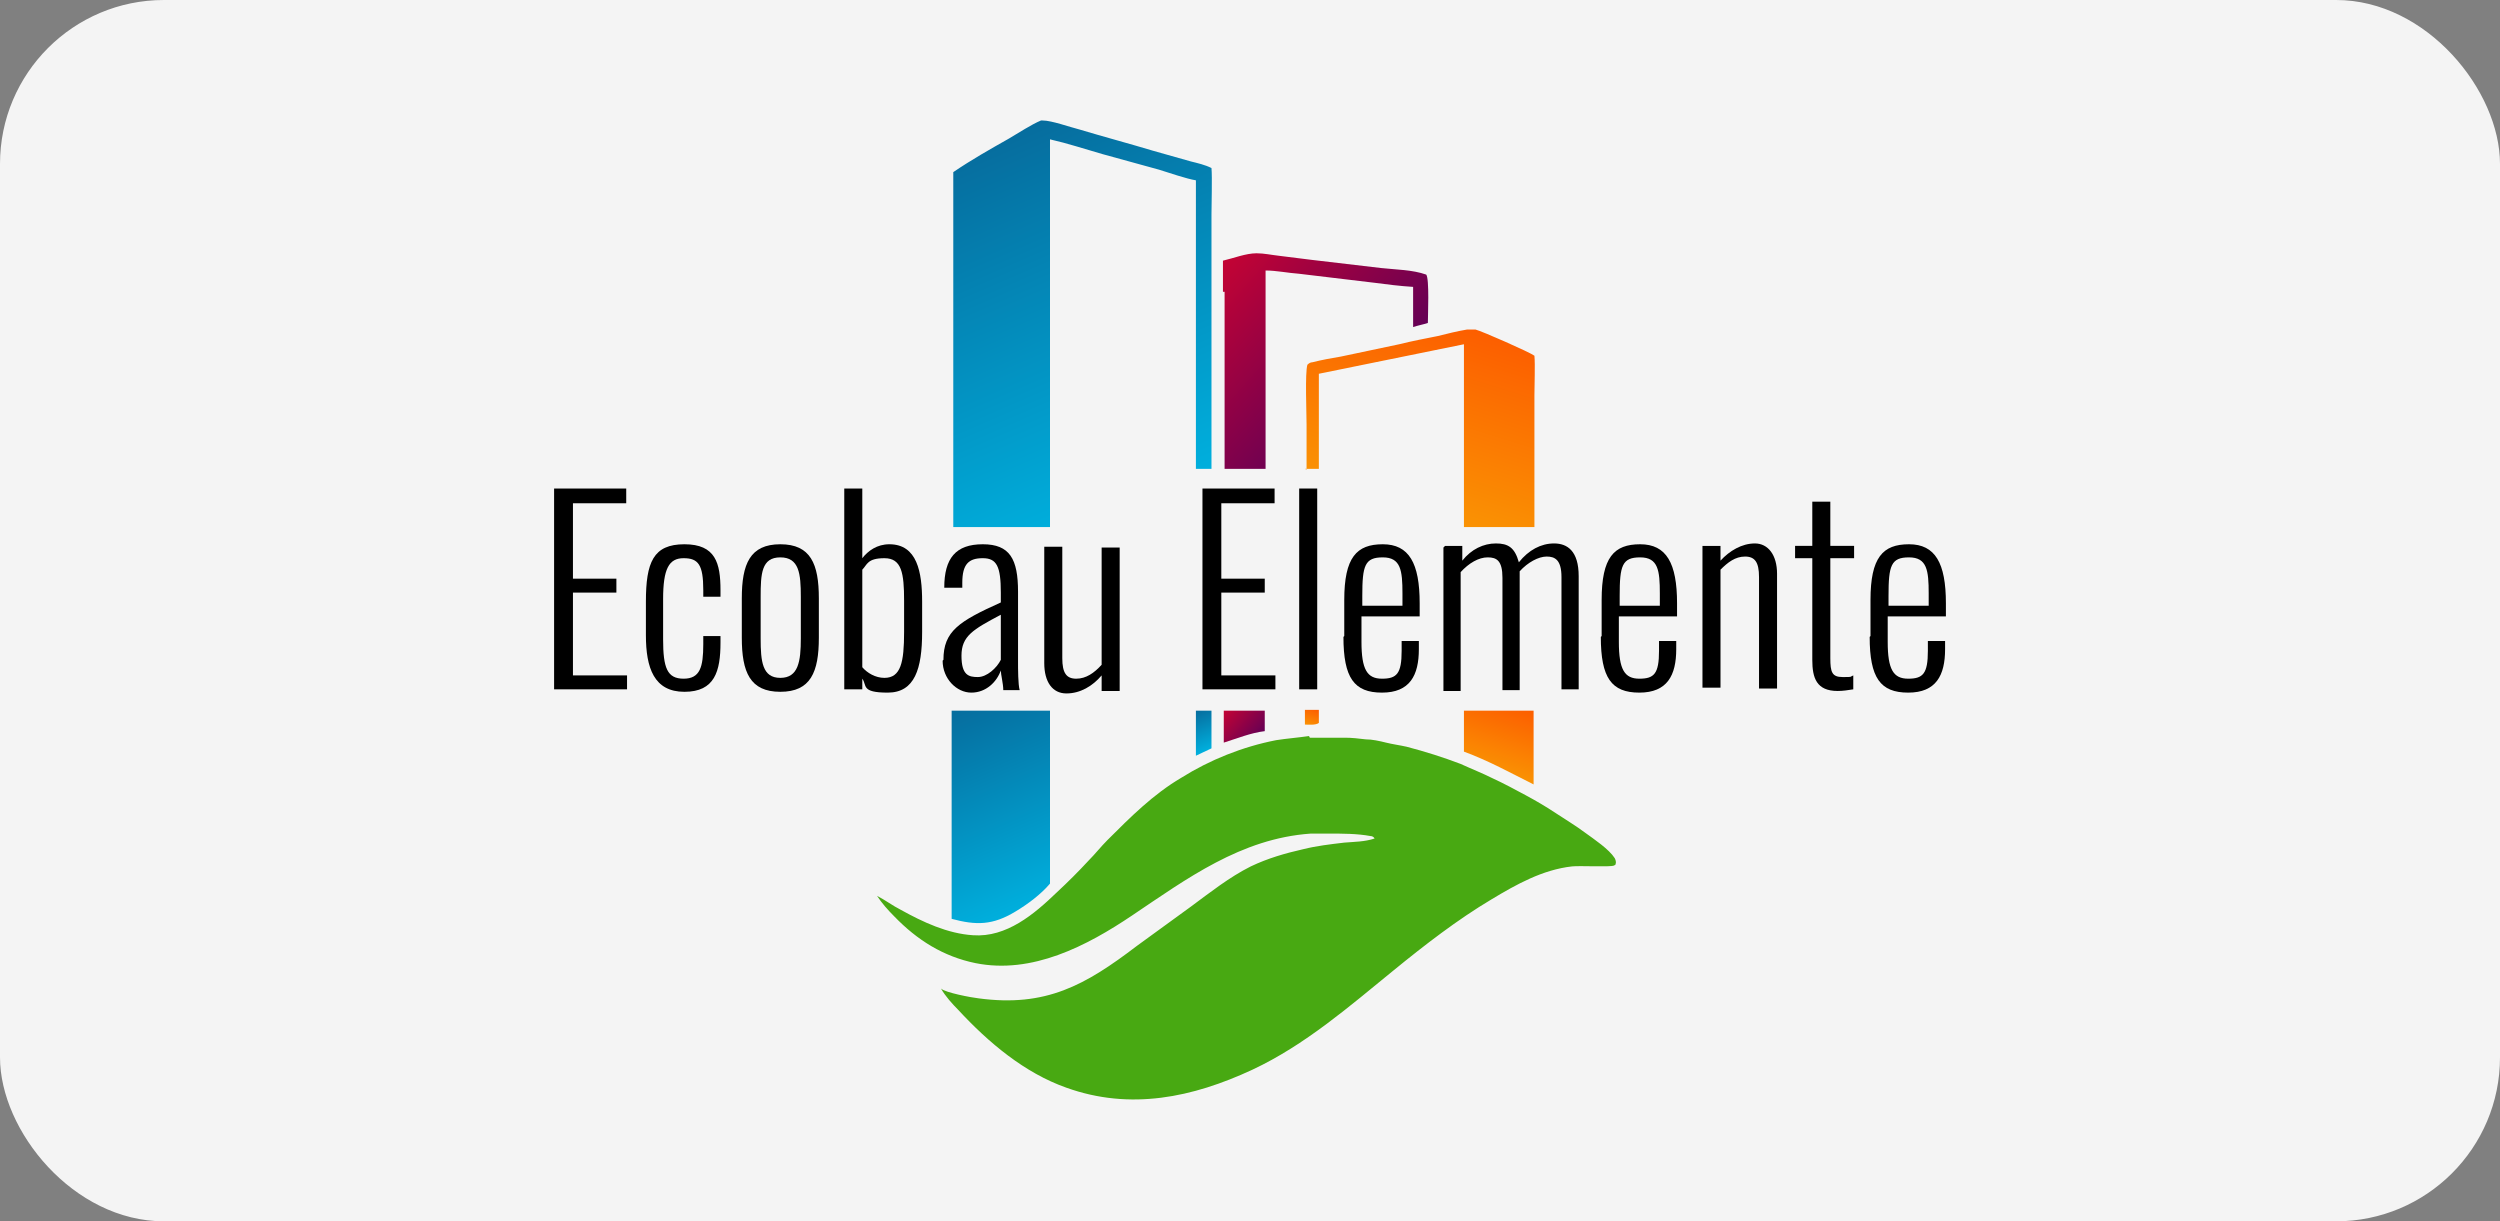 <?xml version="1.0" encoding="UTF-8"?> <svg xmlns="http://www.w3.org/2000/svg" xmlns:xlink="http://www.w3.org/1999/xlink" id="a" width="305" height="149" viewBox="0 0 305 149"><rect x="0" y="0" width="305" height="149" fill="#808080" stroke="none"/><defs><linearGradient id="b" x1="121" y1="17.4" x2="139.7" y2="60.6" gradientUnits="userSpaceOnUse"><stop offset="0" stop-color="#066d9e"></stop><stop offset="1" stop-color="#00afdd"></stop></linearGradient><linearGradient id="c" x1="145.7" y1="86.8" x2="147.6" y2="91.4" xlink:href="#b"></linearGradient><linearGradient id="d" x1="116.5" y1="86.6" x2="126.7" y2="110.1" xlink:href="#b"></linearGradient><linearGradient id="e" x1="148.1" y1="33.3" x2="165.8" y2="49" gradientUnits="userSpaceOnUse"><stop offset="0" stop-color="#c30334" stop-opacity="1"></stop><stop offset="1" stop-color="#640055"></stop></linearGradient><linearGradient id="f" x1="149.5" y1="86.5" x2="153.6" y2="90.1" xlink:href="#e"></linearGradient><linearGradient id="g" x1="177.9" y1="39.6" x2="170.9" y2="61.9" gradientUnits="userSpaceOnUse"><stop offset="0" stop-color="#fc5e00"></stop><stop offset="1" stop-color="#fa9303"></stop></linearGradient><linearGradient id="h" x1="184.5" y1="85.9" x2="181.9" y2="94.1" xlink:href="#g"></linearGradient><linearGradient id="i" x1="160.4" y1="86.5" x2="159.7" y2="88.6" xlink:href="#g"></linearGradient></defs><rect width="305" height="149" rx="20" ry="20" fill="#f4f4f4"></rect><path d="M159.8,90c.6,0,1.2,0,1.8,0,.8,0,1.7,0,2.5,0,.8,0,1.7.1,2.5.2.8,0,1.7.2,2.5.4.8.2,1.6.3,2.5.5,2.3.6,4.5,1.3,6.6,2.1,1.3.6,2.6,1.1,4,1.8,1.3.6,2.6,1.3,3.9,2,1.3.7,2.5,1.4,3.7,2.2,1.2.8,2.4,1.5,3.6,2.4,1.1.8,2.9,2,3.6,3.1.1.2.2.5.1.7,0,.1,0,.1-.2.2-.5.2-4.1,0-5.1.1-3.6.4-6.8,2.2-9.8,4-4.2,2.5-8.2,5.6-12,8.7-5.4,4.4-10.8,9.1-17.2,12.1-7.3,3.4-14.9,5-22.7,2.2-5.1-1.8-9.5-5.5-13.2-9.5-.7-.7-1.6-1.7-2.1-2.6.5.5,3.7,1.1,4.6,1.2,8.2,1.1,13-1.6,19.3-6.4l6.6-4.8c2.3-1.7,4.7-3.6,7.3-4.9,2.1-1,4.2-1.6,6.4-2.1,1.6-.4,3.3-.6,5-.8,1.2-.1,2.5-.1,3.7-.5h0c-.1-.2-.3-.3-.5-.3-1.6-.3-3.4-.3-5-.3-.8,0-1.5,0-2.3,0-8.5.6-15.1,5.5-21.8,10-5.5,3.7-12.2,7.2-19.1,5.8-3.9-.8-7.1-2.8-9.9-5.7-.8-.8-1.5-1.6-2.1-2.5,1,.5,1.9,1.2,2.9,1.7,2.7,1.5,5.7,2.9,8.8,3.1,4.1.3,7.5-2.6,10.2-5.2,1.4-1.3,2.7-2.6,3.9-3.9.8-.8,1.5-1.7,2.3-2.5,2.8-2.8,5.6-5.6,9-7.6,3.5-2.2,7.5-3.8,11.6-4.6,1.3-.2,2.6-.3,4-.5Z" fill="#48a912"></path><path d="M128.1,64.3V20.9c0-1.3,0-2.6,0-3.9,2.2.5,4.3,1.2,6.4,1.8l6.9,1.9c1.3.4,3.3,1.1,4.5,1.3v35.2h1.9v-17.7s0-13.3,0-13.3c0-1.2.1-4.6,0-5.7-.8-.4-1.7-.6-2.5-.8l-4.6-1.3c-3-.9-6-1.7-9-2.6-1.2-.3-3.4-1.1-4.5-1.1,0,0-.2,0-.2,0-1.2.5-2.7,1.5-3.9,2.2-2.3,1.3-4.6,2.6-6.8,4.1v43.3s12,0,12,0Z" fill="url(#b)"></path><path d="M145.9,86.7c0,1.8,0,3.7,0,5.5.6-.3,1.3-.6,1.9-.9v-4.6s-1.8,0-1.8,0Z" fill="url(#c)"></path><path d="M128.1,86.7h-12v25.4c3,.8,5,.8,7.8-.9,1.5-.9,3.1-2.1,4.2-3.4,0-7,0-14.1,0-21.1Z" fill="url(#d)"></path><path d="M149.4,35.6v21.6h5v-8.1c0-1.4,0-2.8,0-4.2,0-1.4,0-2.8,0-4.2v-7.7c1.3,0,2.7.3,4.1.4l9.2,1.1c1.5.2,3.1.4,4.7.5,0,1.6,0,3.3,0,4.9.6-.2,1.2-.3,1.8-.5,0-.9.2-5.4-.2-5.9-1.7-.6-3.7-.6-5.5-.8l-8.5-1-4-.5c-.9-.1-1.8-.3-2.7-.3-1.3,0-2.8.6-4.1.9,0,1.3,0,2.5,0,3.8Z" fill="url(#e)"></path><path d="M149.3,86.7c0,1.3,0,2.6,0,3.9,1.6-.5,3.3-1.2,5-1.4,0-.8,0-1.7,0-2.5h-5.1Z" fill="url(#f)"></path><path d="M159.2,57.2h1.7v-2s0-6.3,0-6.3c0-1.1,0-2.2,0-3.3l17.7-3.6c0,2.8,0,5.5,0,8.3,0,4.7,0,9.3,0,14h8.6v-5.6s0-10.5,0-10.5c0-1.2.1-3.7,0-4.8-.5-.4-6.4-3-7.2-3.2-.4,0-.7,0-1,0-1.2.2-2.4.5-3.6.8-1.5.3-3.1.6-4.7,1l-7.1,1.5c-1.2.2-2.3.4-3.5.7-.2,0-.4.1-.6.3-.3,1-.1,5.9-.1,7.3,0,1.8,0,3.6,0,5.5Z" fill="url(#g)"></path><path d="M178.6,86.7v5c3,1.1,5.7,2.6,8.5,4v-9s-8.5,0-8.5,0Z" fill="url(#h)"></path><path d="M159.2,86.7v1.7c.4,0,1.3.1,1.7-.2,0-.5,0-1,0-1.6h-1.7Z" fill="url(#i)"></path><path d="M67.5,59.6h8.9v1.8h-6.5v9.2h5.3v1.7h-5.3v10.1h6.6v1.7h-8.9v-24.5Z"></path><path d="M78.8,77.5v-4.1c0-4.8.9-7,4.7-7s4.4,2.3,4.4,5.6v.8h-2.1v-.8c0-3.1-.6-3.9-2.4-3.9s-2.5,1.3-2.5,5v4.9c0,3.5.5,4.8,2.5,4.8s2.4-1.4,2.4-4.2v-1h2.1v.8c0,3.5-.7,6-4.4,6s-4.7-2.9-4.7-6.9Z"></path><path d="M90.5,77.8v-4.8c0-4.2,1-6.6,4.7-6.6s4.7,2.4,4.7,6.6v4.8c0,4.2-1,6.6-4.7,6.6s-4.7-2.4-4.7-6.6ZM97.7,77.9v-5.1c0-2.8-.2-4.8-2.5-4.8s-2.4,2-2.4,4.8v5.1c0,2.8.2,4.8,2.4,4.8s2.5-2,2.5-4.8Z"></path><path d="M105.2,82.7v1.4h-2.2v-24.5h2.2v8.5c.7-.9,1.8-1.7,3.3-1.7,3.4,0,4,3.4,4,7v3.7c0,4.5-.9,7.4-4.2,7.4s-2.5-.9-3.1-1.7ZM110.3,77.1v-3.8c0-3.4-.3-5.2-2.4-5.2s-2.1.8-2.7,1.4v11.9c.6.7,1.6,1.3,2.7,1.3,2,0,2.4-1.9,2.4-5.6Z"></path><path d="M115.1,80.5c0-3.5,1.9-4.7,7-7v-1.2c0-3.2-.5-4.2-2.2-4.2s-2.5.7-2.5,3v.6h-2.2c0-3.6,1.4-5.3,4.7-5.3s4.3,1.8,4.3,5.8v8.5c0,.9,0,2.8.2,3.5h-2c0-.8-.3-1.9-.3-2.4-.5,1.4-1.8,2.7-3.6,2.7s-3.5-1.7-3.5-3.9ZM122.1,80.4v-5.4c-3.4,1.8-4.8,2.6-4.8,5s.9,2.6,2,2.6,2.3-1.1,2.8-2.1Z"></path><path d="M127.4,80.7v-14h2.2v13.6c0,1.8.5,2.5,1.7,2.5s2.2-.7,3.1-1.7v-14.3h2.2v17.5h-2.2v-1.9c-1.1,1.3-2.6,2.2-4.3,2.2s-2.7-1.4-2.7-3.7Z"></path><path d="M146.6,59.6h8.9v1.8h-6.5v9.2h5.3v1.7h-5.3v10.1h6.6v1.7h-8.9v-24.5Z"></path><path d="M158.5,59.6h2.2v24.5h-2.2v-24.5Z"></path><path d="M164,77.6v-4.4c0-5.2,1.5-6.8,4.7-6.8s4.5,2.3,4.5,7.2v1.6h-7.1v3.1c0,3.4.7,4.5,2.5,4.5s2.4-.6,2.4-3.4v-1.2h2.1v1c0,3.2-1.1,5.3-4.5,5.3s-4.7-1.8-4.7-6.8ZM171.1,73.9v-1.5c0-2.8-.2-4.4-2.4-4.4s-2.5,1-2.5,4.7v1.2h4.9Z"></path><path d="M176.3,66.6h2.1v1.8c1.1-1.4,2.6-2.1,4.1-2.1s2.3.5,2.8,2.3c1.2-1.5,2.7-2.3,4.3-2.3s3,.9,3,4v13.8h-2.1v-13.7c0-2.1-.8-2.5-1.8-2.5s-2.3.7-3.3,1.8c0,.2,0,.4,0,.7v13.8h-2.1v-13.7c0-2.1-.7-2.5-1.8-2.5s-2.3.7-3.3,1.8v14.5h-2.1v-17.5Z"></path><path d="M195.4,77.6v-4.4c0-5.2,1.5-6.8,4.7-6.8s4.5,2.3,4.5,7.2v1.6h-7.1v3.1c0,3.4.7,4.5,2.5,4.5s2.4-.6,2.4-3.4v-1.2h2.1v1c0,3.2-1.1,5.3-4.5,5.3s-4.7-1.8-4.7-6.8ZM202.5,73.9v-1.5c0-2.8-.2-4.4-2.4-4.4s-2.5,1-2.5,4.7v1.2h4.9Z"></path><path d="M207.7,66.6h2.2v1.8c1.1-1.2,2.6-2.1,4.2-2.1s2.7,1.4,2.7,3.7v14h-2.2v-13.6c0-1.8-.5-2.5-1.7-2.5s-2.1.7-3,1.6v14.4h-2.2v-17.5Z"></path><path d="M221.1,80.5v-12.4h-2.1v-1.5h2.1v-5.4h2.2v5.4h2.9v1.5h-2.9v12.2c0,1.7.2,2.3,1.5,2.3s.8,0,1.3-.2v1.7c-.6.1-1.3.2-1.9.2-2.6,0-3.1-1.6-3.1-3.8Z"></path><path d="M228.2,77.6v-4.4c0-5.2,1.5-6.8,4.7-6.8s4.5,2.3,4.5,7.2v1.6h-7.1v3.1c0,3.4.7,4.5,2.5,4.5s2.4-.6,2.4-3.4v-1.2h2.1v1c0,3.2-1.1,5.3-4.5,5.3s-4.7-1.8-4.7-6.8ZM235.3,73.9v-1.5c0-2.8-.2-4.4-2.4-4.4s-2.5,1-2.5,4.7v1.2h4.9Z"></path></svg> 